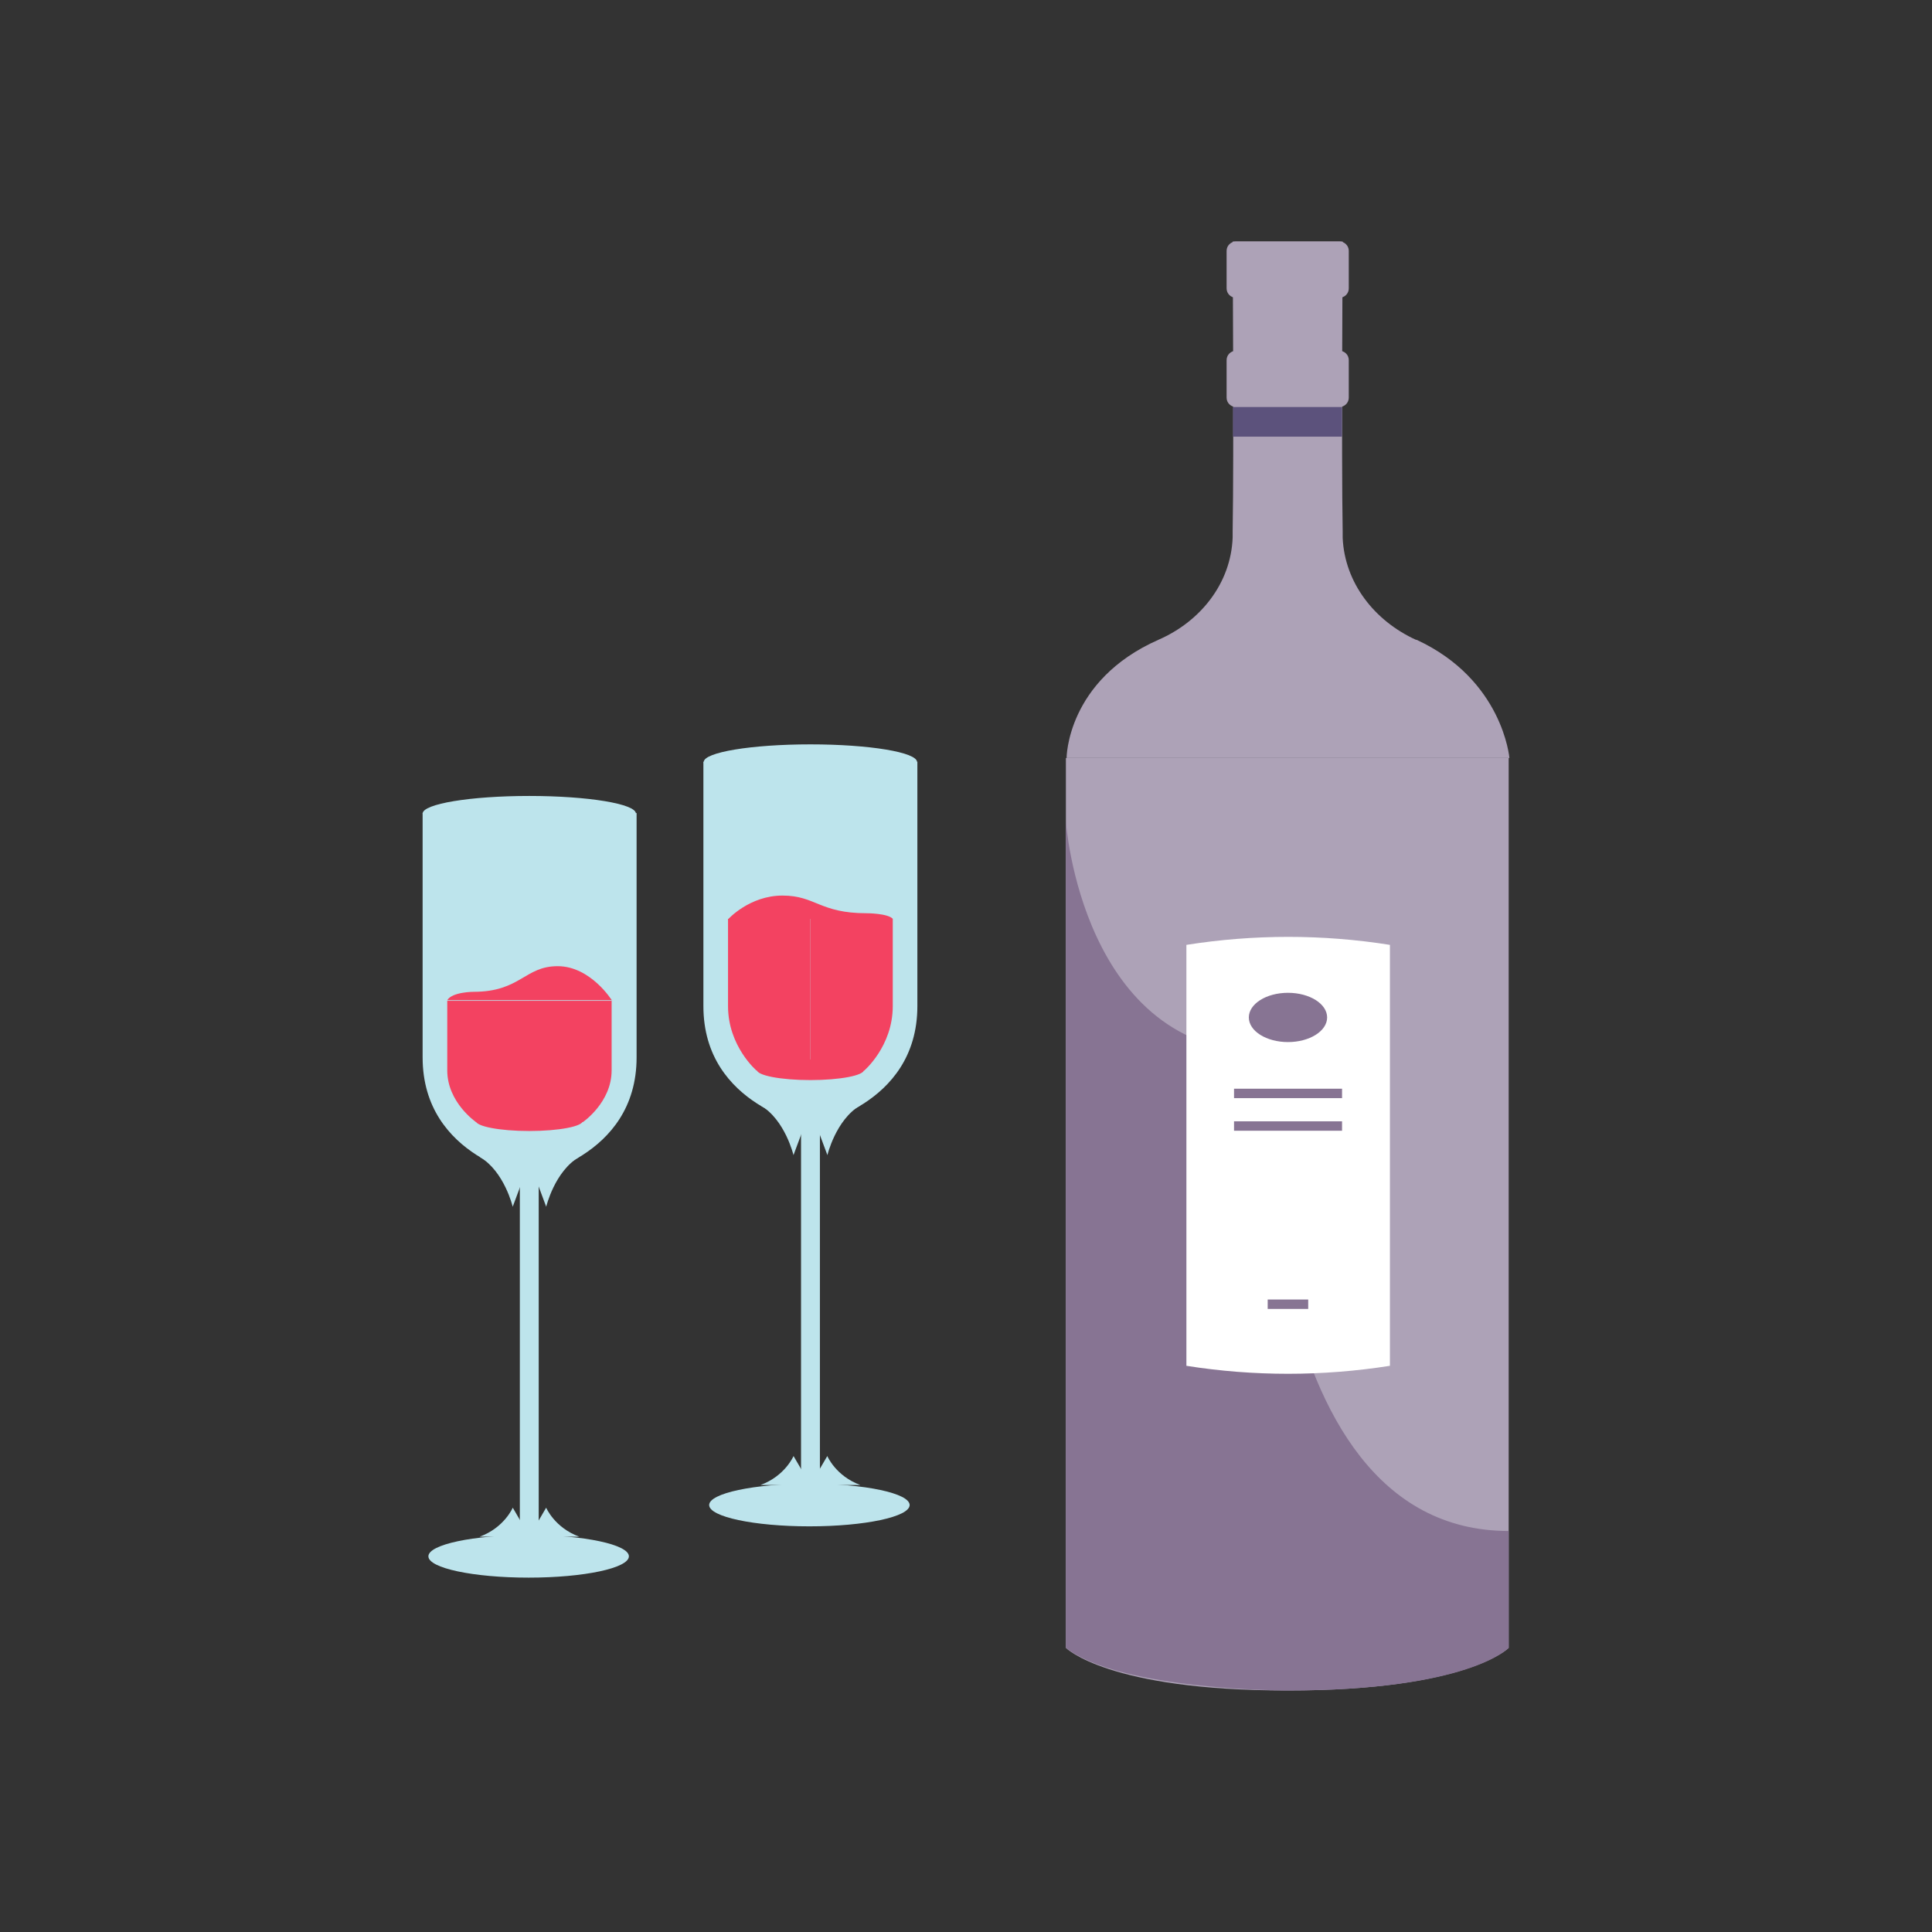 <svg width="64" height="64" viewBox="0 0 64 64" fill="none" xmlns="http://www.w3.org/2000/svg">
<rect x="0" y="0" width="64" height="64" fill="#333333" stroke="none"/>
<path d="M49.977 54.588C49.977 54.588 48.602 56 42.643 56C36.684 56 35.309 54.588 35.309 54.588V25.11H49.977V54.588Z" fill="#ADA2B7"/>
<path d="M46.904 21.194C45.529 20.565 44.545 19.308 44.478 17.818C44.478 17.752 44.478 17.686 44.478 17.62C44.433 15.105 44.478 8 44.478 8H40.833C40.833 8 40.877 15.105 40.833 17.62C40.833 17.686 40.833 17.741 40.833 17.807C40.777 19.319 39.771 20.587 38.373 21.194C35.332 22.54 35.332 25.11 35.332 25.11H50.001C50.001 25.11 49.788 22.518 46.926 21.194H46.904Z" fill="#ADA2B7"/>
<path d="M44.367 11.619H40.946C40.773 11.619 40.633 11.757 40.633 11.928V13.175C40.633 13.345 40.773 13.483 40.946 13.483H44.367C44.54 13.483 44.68 13.345 44.68 13.175V11.928C44.68 11.757 44.54 11.619 44.367 11.619Z" fill="#ADA2B7"/>
<path d="M44.367 8H40.946C40.773 8 40.633 8.138 40.633 8.309V9.556C40.633 9.726 40.773 9.864 40.946 9.864H44.367C44.54 9.864 44.68 9.726 44.68 9.556V8.309C44.68 8.138 44.54 8 44.367 8Z" fill="#ADA2B7"/>
<path d="M35.309 27.218C35.309 27.218 35.834 34.863 41.916 34.863C41.916 34.863 41.29 50.716 49.977 50.716V54.588C49.977 54.588 48.68 56 42.643 56C42.643 56 37.131 56 35.309 54.588V27.218Z" fill="#877493"/>
<path d="M17.512 52.261C19.346 52.261 20.833 51.945 20.833 51.555C20.833 51.165 19.346 50.849 17.512 50.849C15.678 50.849 14.191 51.165 14.191 51.555C14.191 51.945 15.678 52.261 17.512 52.261Z" fill="#BDE4EC"/>
<path d="M17.533 38.007V51.554" stroke="#BDE4EC" stroke-width="0.625" stroke-miterlimit="10"/>
<path d="M18.092 39.981C18.092 39.981 18.372 38.8 19.188 38.326L17.533 38.47L18.092 39.97V39.981Z" fill="#BDE4EC"/>
<path d="M16.986 39.981C16.986 39.981 16.707 38.8 15.891 38.326L17.545 38.47L16.986 39.97V39.981Z" fill="#BDE4EC"/>
<path d="M16.986 49.944C16.986 49.944 16.707 50.606 15.891 50.904H17.545L16.986 49.944Z" fill="#BDE4EC"/>
<path d="M18.092 49.944C18.092 49.944 18.372 50.606 19.188 50.904H17.533L18.092 49.944Z" fill="#BDE4EC"/>
<path d="M17.578 27.173C14.939 27.173 14 26.931 14 26.931V35.028C14 38.371 17.578 38.989 17.578 38.989H17.511C17.511 38.989 21.088 38.371 21.088 35.028V26.931C21.088 26.931 20.149 27.173 17.511 27.173H17.578Z" fill="#BDE4EC"/>
<path d="M44.455 13.483H40.844V14.465H44.455V13.483Z" fill="#5C527C"/>
<path d="M17.533 27.537C19.484 27.537 21.066 27.275 21.066 26.952C21.066 26.629 19.484 26.367 17.533 26.367C15.582 26.367 14 26.629 14 26.952C14 27.275 15.582 27.537 17.533 27.537Z" fill="#BDE4EC"/>
<path d="M26.813 50.562C28.647 50.562 30.133 50.246 30.133 49.856C30.133 49.467 28.647 49.15 26.813 49.15C24.979 49.15 23.492 49.467 23.492 49.856C23.492 50.246 24.979 50.562 26.813 50.562Z" fill="#BDE4EC"/>
<path d="M26.848 36.309V49.856" stroke="#BDE4EC" stroke-width="0.625" stroke-miterlimit="10"/>
<path d="M27.407 38.271C27.407 38.271 27.686 37.091 28.502 36.616L26.848 36.76L27.407 38.26V38.271Z" fill="#BDE4EC"/>
<path d="M26.287 38.271C26.287 38.271 26.008 37.091 25.191 36.616L26.846 36.76L26.287 38.26V38.271Z" fill="#BDE4EC"/>
<path d="M26.287 48.233C26.287 48.233 26.008 48.895 25.191 49.193H26.846L26.287 48.233Z" fill="#BDE4EC"/>
<path d="M27.405 48.233C27.405 48.233 27.684 48.895 28.5 49.193H26.846L27.405 48.233Z" fill="#BDE4EC"/>
<path d="M26.878 25.475C24.251 25.475 23.301 25.232 23.301 25.232V33.33C23.301 36.672 26.878 37.29 26.878 37.29H26.811C26.811 37.29 30.389 36.672 30.389 33.33V25.232C30.389 25.232 29.45 25.475 26.811 25.475H26.878Z" fill="#BDE4EC"/>
<path d="M26.846 25.828C28.797 25.828 30.378 25.566 30.378 25.243C30.378 24.92 28.797 24.658 26.846 24.658C24.894 24.658 23.312 24.92 23.312 25.243C23.312 25.566 24.894 25.828 26.846 25.828Z" fill="#BDE4EC"/>
<path d="M46.043 45.244C43.806 45.597 41.526 45.597 39.301 45.244V31.3C41.537 30.947 43.818 30.947 46.043 31.3V45.244Z" fill="white"/>
<path d="M42.666 34.52C43.382 34.52 43.963 34.155 43.963 33.704C43.963 33.253 43.382 32.888 42.666 32.888C41.95 32.888 41.369 33.253 41.369 33.704C41.369 34.155 41.95 34.52 42.666 34.52Z" fill="#877493"/>
<path d="M40.879 36.221H44.457" stroke="#877493" stroke-width="0.312" stroke-miterlimit="10"/>
<path d="M40.879 37.301H44.457" stroke="#877493" stroke-width="0.312" stroke-miterlimit="10"/>
<path d="M41.994 43.204H43.336" stroke="#877493" stroke-width="0.312" stroke-miterlimit="10"/>
<path d="M26.846 35.779C27.828 35.779 28.624 35.626 28.624 35.437C28.624 35.248 27.828 35.095 26.846 35.095C25.864 35.095 25.068 35.248 25.068 35.437C25.068 35.626 25.864 35.779 26.846 35.779Z" fill="#F34261"/>
<path d="M28.623 35.469C28.623 35.469 29.574 34.664 29.574 33.329V30.439H26.846V35.458H28.623V35.469Z" fill="#F34261"/>
<path d="M25.067 35.469C25.067 35.469 24.117 34.664 24.117 33.329V30.439H26.845V35.458H25.067V35.469Z" fill="#F34261"/>
<path d="M24.121 30.45C24.121 30.45 24.825 29.667 25.921 29.667C27.016 29.667 27.15 30.252 28.704 30.252C28.704 30.252 29.409 30.252 29.577 30.439H24.109L24.121 30.45Z" fill="#F34261"/>
<path d="M17.534 37.466C18.515 37.466 19.311 37.313 19.311 37.124C19.311 36.935 18.515 36.782 17.534 36.782C16.552 36.782 15.756 36.935 15.756 37.124C15.756 37.313 16.552 37.466 17.534 37.466Z" fill="#F34261"/>
<path d="M15.767 37.169C15.767 37.169 14.816 36.518 14.816 35.459V33.153H17.544V37.169H15.767Z" fill="#F34261"/>
<path d="M19.311 37.169C19.311 37.169 20.261 36.518 20.261 35.459V33.153H17.533V37.169H19.311Z" fill="#F34261"/>
<path d="M20.272 33.142C20.272 33.142 19.568 32.006 18.472 32.006C17.377 32.006 17.243 32.855 15.688 32.855C15.688 32.855 14.984 32.855 14.816 33.131H20.284L20.272 33.142Z" fill="#F34261"/>
</svg>
